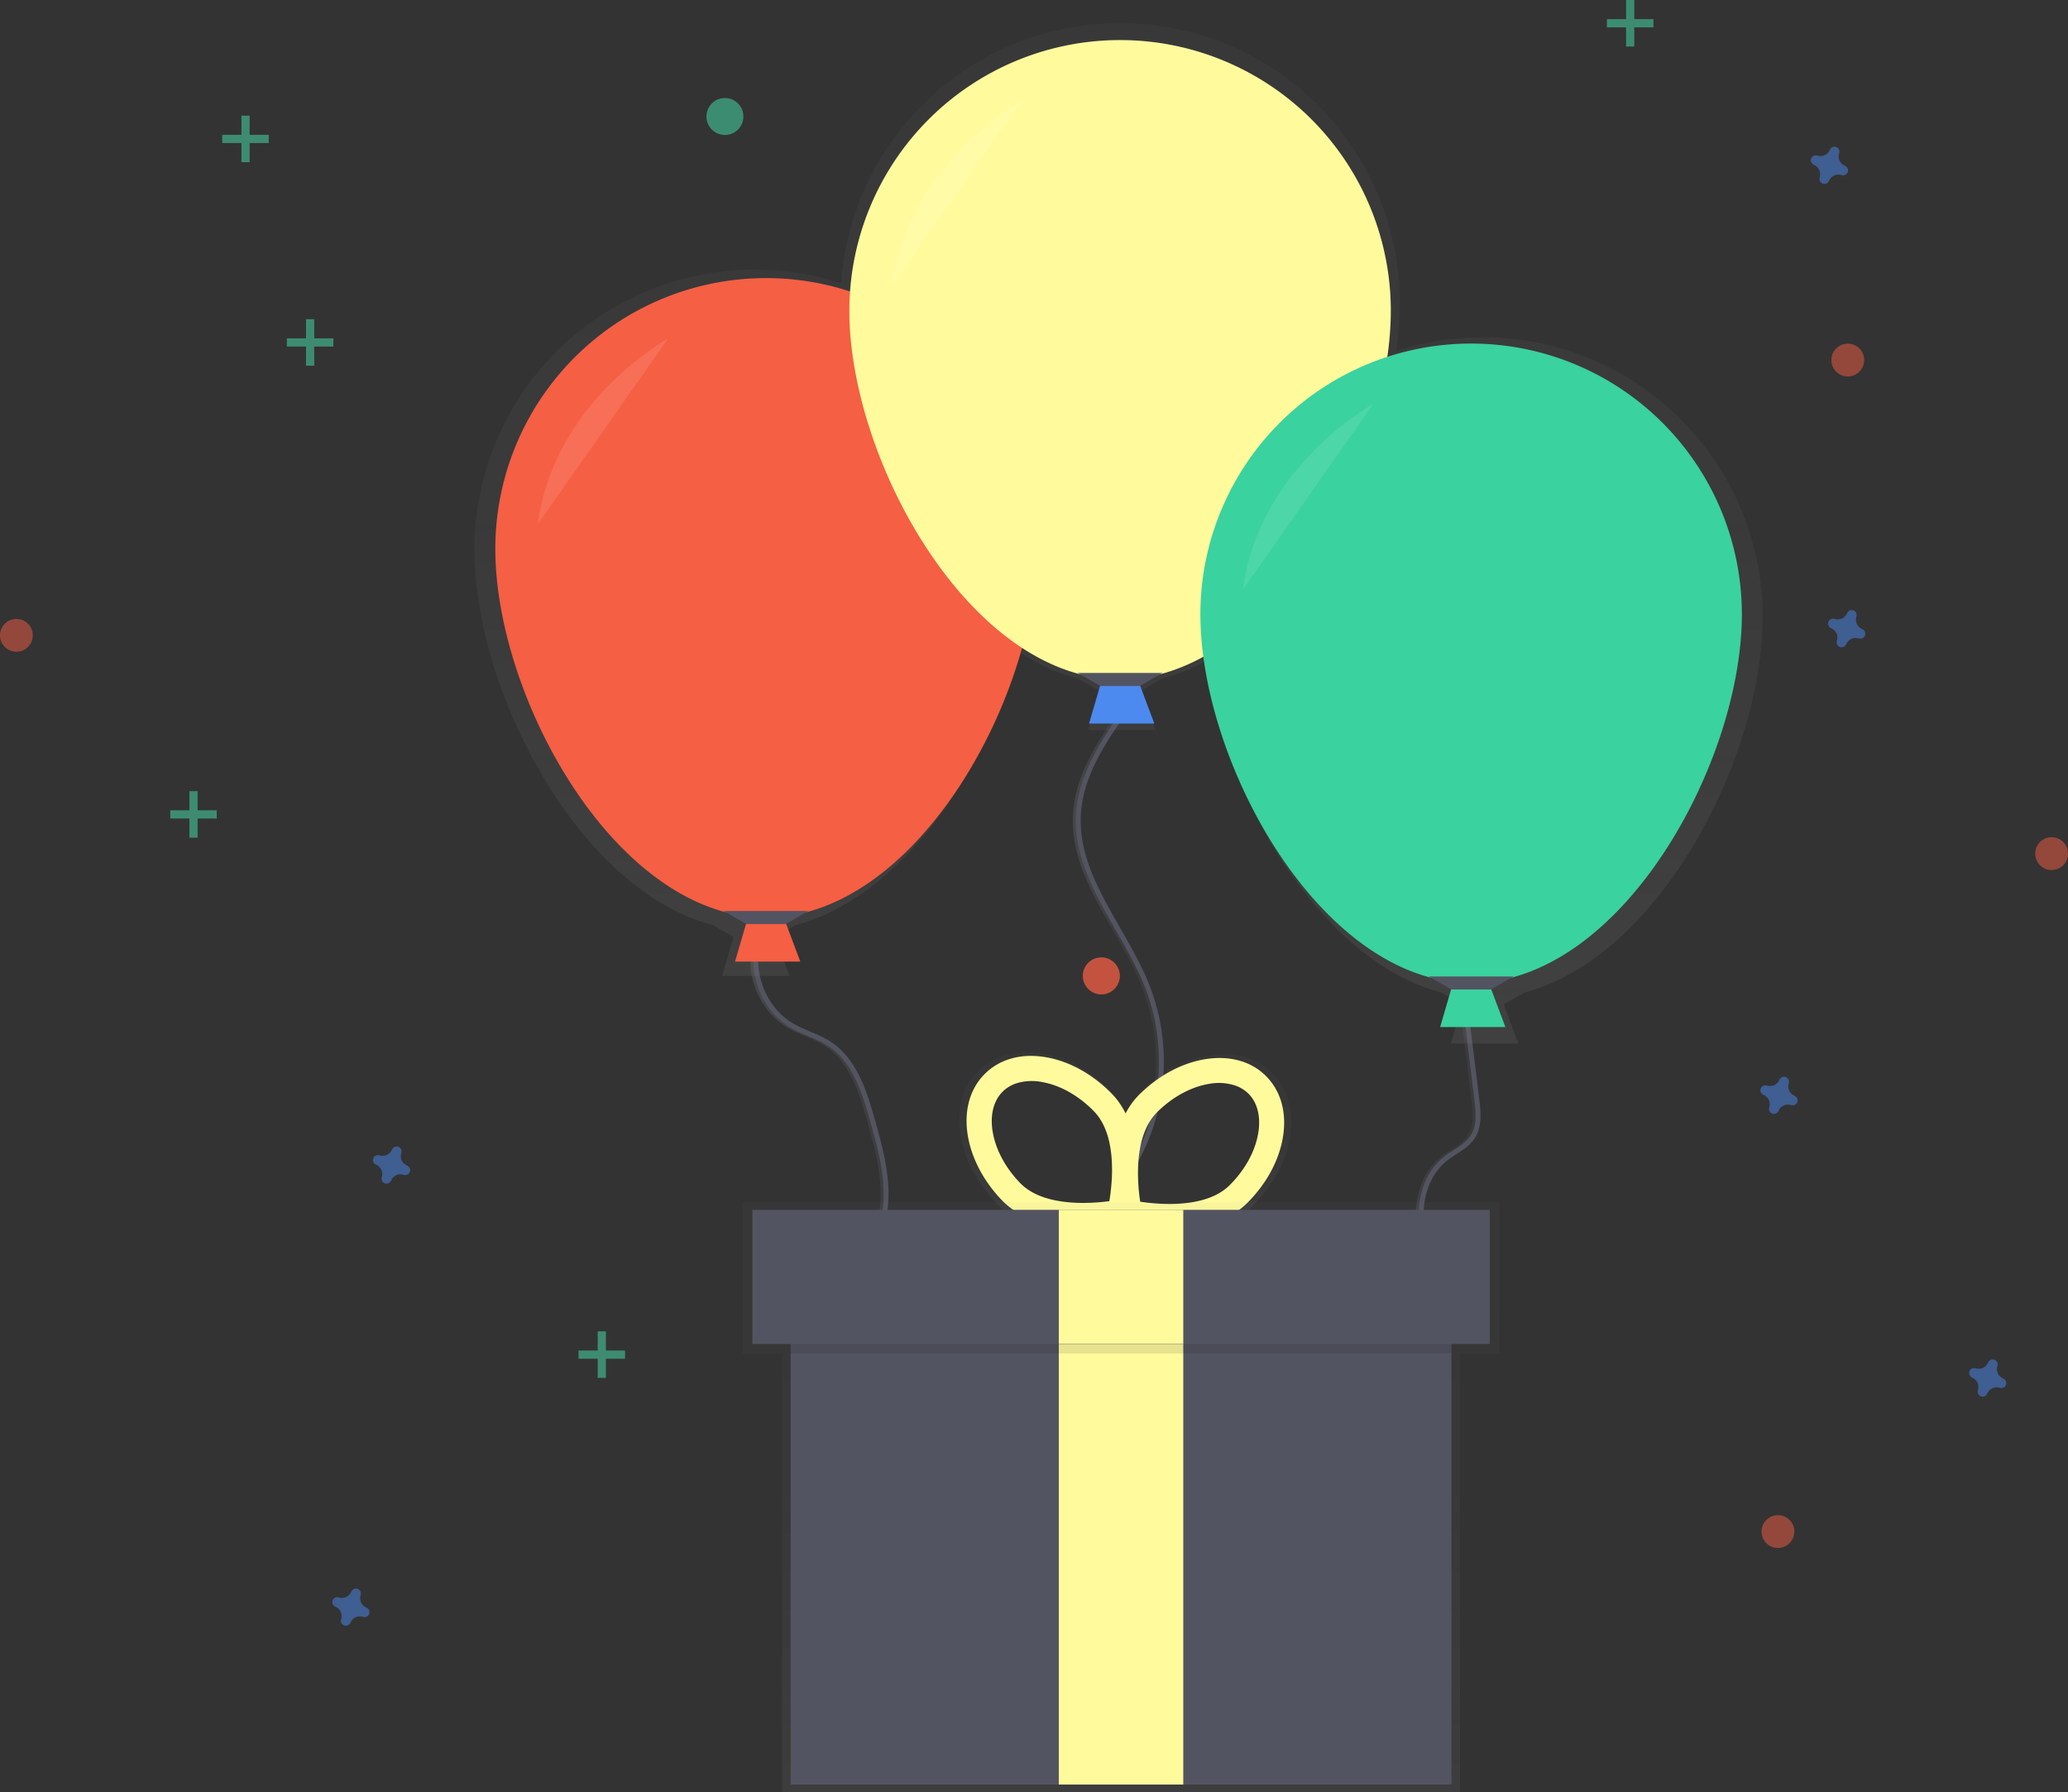 <svg viewBox="0 0 839.2 727.08" height="727.08" width="839.2" xmlns:xlink="http://www.w3.org/1999/xlink" xmlns="http://www.w3.org/2000/svg" data-name="Layer 1" id="683d3690-e1ab-45db-97b8-9484a1649262"><rect x="0" y="0" width="839.2" height="727.08" fill="#333333" stroke="none"/><defs><linearGradient gradientUnits="userSpaceOnUse" y2="578.23" x2="600.81" y1="578.23" x1="484.88" id="89bbdcf5-814f-445d-9d3e-b835a9e3988b"><stop stop-opacity="0.25" stop-color="gray" offset="0"></stop><stop stop-opacity="0.12" stop-color="gray" offset="0.54"></stop><stop stop-opacity="0.1" stop-color="gray" offset="1"></stop></linearGradient><linearGradient xlink:href="#89bbdcf5-814f-445d-9d3e-b835a9e3988b" y2="530.72" x2="651.5" y1="530.72" x1="615.75" id="1a6f3992-5825-4187-85b9-fb55ca803b83"></linearGradient><linearGradient xlink:href="#89bbdcf5-814f-445d-9d3e-b835a9e3988b" y2="595.56" x2="780.02" y1="595.56" x1="745.48" id="573de093-6af1-4ab3-932c-9e7f72f49645"></linearGradient><linearGradient xlink:href="#89bbdcf5-814f-445d-9d3e-b835a9e3988b" y2="96.02" x2="634.32" y1="509.85" x1="634.32" id="acf24d19-87bc-4cad-9346-f74a977c4433"></linearGradient><linearGradient xlink:href="#89bbdcf5-814f-445d-9d3e-b835a9e3988b" y2="513.3" x2="637.11" y1="586.77" x1="637.11" id="6f986e28-ee02-4c37-906f-8450bb16da28"></linearGradient><linearGradient xlink:href="#89bbdcf5-814f-445d-9d3e-b835a9e3988b" y2="487.86" x2="454.92" y1="727.08" x1="454.92" id="96b175d5-5e64-4663-918e-24aaa3155285"></linearGradient></defs><title>happy birthday</title><g opacity="0.5"><rect fill="#47e6b1" height="18.87" width="3.33" y="129.51" x="124.18"></rect><rect fill="#47e6b1" transform="translate(351.25 -167.3) rotate(90)" height="18.87" width="3.33" y="215.97" x="304.58"></rect></g><g opacity="0.5"><rect fill="#47e6b1" height="18.87" width="3.33" y="540.19" x="242.55"></rect><rect fill="#47e6b1" transform="translate(880.29 125.01) rotate(90)" height="18.87" width="3.33" y="626.65" x="422.95"></rect></g><g opacity="0.5"><rect fill="#47e6b1" height="18.87" width="3.33" y="321" x="76.86"></rect><rect fill="#47e6b1" transform="translate(495.42 71.51) rotate(90)" height="18.87" width="3.33" y="407.46" x="257.26"></rect></g><g opacity="0.5"><rect fill="#47e6b1" height="18.87" width="3.33" x="659.86"></rect><rect fill="#47e6b1" transform="translate(757.42 -832.49) rotate(90)" height="18.87" width="3.33" y="86.46" x="840.26"></rect></g><g opacity="0.5"><rect fill="#47e6b1" height="18.87" width="3.33" y="46.93" x="97.97"></rect><rect fill="#47e6b1" transform="translate(242.45 -223.67) rotate(90)" height="18.87" width="3.33" y="133.39" x="278.37"></rect></g><path opacity="0.5" fill="#4d8af0" transform="translate(-180.4 -86.46)" d="M345.5,559.31a4.08,4.08,0,0,1-2.27-4.93,2,2,0,0,0,.09-.45h0a2,2,0,0,0-3.67-1.36h0a2,2,0,0,0-.23.4,4.08,4.08,0,0,1-4.93,2.27,2,2,0,0,0-.45-.09h0a2,2,0,0,0-1.36,3.67h0a2,2,0,0,0,.4.23,4.08,4.08,0,0,1,2.27,4.93,2,2,0,0,0-.09.45h0a2,2,0,0,0,3.67,1.36h0a2,2,0,0,0,.23-.4,4.08,4.08,0,0,1,4.93-2.27,2,2,0,0,0,.45.09h0a2,2,0,0,0,1.36-3.67h0A2,2,0,0,0,345.5,559.31Z"></path><path opacity="0.5" fill="#4d8af0" transform="translate(-180.4 -86.46)" d="M329,738.66a4.08,4.08,0,0,1-2.27-4.93,2,2,0,0,0,.09-.45h0a2,2,0,0,0-3.67-1.36h0a2,2,0,0,0-.23.4A4.08,4.08,0,0,1,318,734.6a2,2,0,0,0-.45-.09h0a2,2,0,0,0-1.36,3.67h0a2,2,0,0,0,.4.23,4.08,4.08,0,0,1,2.27,4.93,2,2,0,0,0-.09.45h0a2,2,0,0,0,3.67,1.36h0a2,2,0,0,0,.23-.4,4.08,4.08,0,0,1,4.93-2.27,2,2,0,0,0,.45.09h0a2,2,0,0,0,1.36-3.67h0A2,2,0,0,0,329,738.66Z"></path><path opacity="0.5" fill="#4d8af0" transform="translate(-180.4 -86.46)" d="M936,341.66a4.08,4.08,0,0,1-2.27-4.93,2,2,0,0,0,.09-.45h0a2,2,0,0,0-3.67-1.36h0a2,2,0,0,0-.23.4A4.08,4.08,0,0,1,925,337.6a2,2,0,0,0-.45-.09h0a2,2,0,0,0-1.36,3.67h0a2,2,0,0,0,.4.23,4.08,4.08,0,0,1,2.27,4.93,2,2,0,0,0-.09.45h0a2,2,0,0,0,3.67,1.36h0a2,2,0,0,0,.23-.4,4.08,4.08,0,0,1,4.93-2.27,2,2,0,0,0,.45.09h0a2,2,0,0,0,1.36-3.67h0A2,2,0,0,0,936,341.66Z"></path><path opacity="0.5" fill="#4d8af0" transform="translate(-180.4 -86.46)" d="M908.53,531a4.08,4.08,0,0,1-2.27-4.93,2,2,0,0,0,.09-.45h0a2,2,0,0,0-3.67-1.36h0a2,2,0,0,0-.23.4,4.08,4.08,0,0,1-4.93,2.27,2,2,0,0,0-.45-.09h0a2,2,0,0,0-1.36,3.67h0a2,2,0,0,0,.4.23,4.08,4.08,0,0,1,2.27,4.93,2,2,0,0,0-.09.45h0a2,2,0,0,0,3.67,1.36h0a2,2,0,0,0,.23-.4,4.08,4.08,0,0,1,4.93-2.27,2,2,0,0,0,.45.09h0a2,2,0,0,0,1.36-3.67h0A2,2,0,0,0,908.53,531Z"></path><path opacity="0.5" fill="#4d8af0" transform="translate(-180.4 -86.46)" d="M929,153.67a4.08,4.08,0,0,1-2.27-4.93,2,2,0,0,0,.09-.45h0a2,2,0,0,0-3.67-1.36h0a2,2,0,0,0-.23.4,4.08,4.08,0,0,1-4.93,2.27,2,2,0,0,0-.45-.09h0a2,2,0,0,0-1.36,3.67h0a2,2,0,0,0,.4.23,4.08,4.08,0,0,1,2.27,4.93,2,2,0,0,0-.09.45h0a2,2,0,0,0,3.67,1.36h0a2,2,0,0,0,.23-.4,4.08,4.08,0,0,1,4.93-2.27,2,2,0,0,0,.45.09h0a2,2,0,0,0,1.36-3.67h0A2,2,0,0,0,929,153.67Z"></path><path opacity="0.5" fill="#4d8af0" transform="translate(-180.4 -86.46)" d="M993.22,645.72a4.08,4.08,0,0,1-2.27-4.93,2,2,0,0,0,.09-.45h0a2,2,0,0,0-3.67-1.36h0a2,2,0,0,0-.23.4,4.08,4.08,0,0,1-4.93,2.27,2,2,0,0,0-.45-.09h0a2,2,0,0,0-1.36,3.67h0a2,2,0,0,0,.4.23,4.08,4.08,0,0,1,2.27,4.93,2,2,0,0,0-.09.45h0a2,2,0,0,0,3.67,1.36h0a2,2,0,0,0,.23-.4,4.08,4.08,0,0,1,4.93-2.27,2,2,0,0,0,.45.09h0a2,2,0,0,0,1.36-3.67h0A2,2,0,0,0,993.22,645.72Z"></path><circle opacity="0.5" fill="#f55f44" r="6.66" cy="257.78" cx="6.66"></circle><circle opacity="0.5" fill="#f55f44" r="6.66" cy="146.09" cx="749.83"></circle><circle opacity="0.5" fill="#f55f44" r="7.5" cy="395.96" cx="446.92"></circle><circle opacity="0.5" fill="#f55f44" r="7.5" cy="395.96" cx="446.92"></circle><circle opacity="0.5" fill="#f55f44" r="6.66" cy="346.34" cx="832.55"></circle><circle opacity="0.5" fill="#47e6b1" r="7.5" cy="47.27" cx="294.17"></circle><circle opacity="0.5" fill="#f55f44" r="6.66" cy="621.41" cx="721.49"></circle><path stroke="url(#89bbdcf5-814f-445d-9d3e-b835a9e3988b)" stroke-width="2" stroke-miterlimit="10" fill="none" transform="translate(-180.4 -86.46)" d="M487.1,468c-3.94,12.79,2,27.91,13.53,34.64,4.84,2.82,10.41,4.24,15.1,7.3,10.19,6.64,14.21,19.35,17.52,31.05,3.8,13.45,7.61,27.67,4.13,41.2-2.22,8.63-7.27,16.26-10.14,24.7a51.54,51.54,0,0,0-2.45,22c.42,3.94,1.4,8,4.1,10.94,3.9,4.2,10.18,4.83,15.82,5.84a76.78,76.78,0,0,1,55.2,42.74"></path><path stroke-width="2" stroke-miterlimit="10" stroke="#535461" fill="none" transform="translate(-180.4 -86.46)" d="M488.31,468c-3.94,12.79,2,27.91,13.53,34.64,4.84,2.82,10.41,4.24,15.1,7.3,10.19,6.64,14.21,19.35,17.52,31.05,3.8,13.45,7.61,27.67,4.13,41.2-2.22,8.63-7.27,16.26-10.14,24.7a51.54,51.54,0,0,0-2.45,22c.42,3.94,1.4,8,4.1,10.94,3.9,4.2,10.18,4.83,15.82,5.84a76.78,76.78,0,0,1,55.2,42.74"></path><path stroke="url(#1a6f3992-5825-4187-85b9-fb55ca803b83)" stroke-width="2" stroke-miterlimit="10" fill="none" transform="translate(-180.4 -86.46)" d="M637.45,372.4c-9.72,13.55-19.81,28.12-20.64,44.78-1.27,25.59,19.2,46.52,28.34,70.46a83.74,83.74,0,0,1-2.81,65.5c-4.46,9.22-10.82,18.38-10,28.59.47,6.23,3.59,11.9,6.1,17.63a99.4,99.4,0,0,1-5.77,89.75"></path><path stroke-width="2" stroke-miterlimit="10" stroke="#535461" fill="none" transform="translate(-180.4 -86.46)" d="M638.65,372.4C628.94,386,618.85,400.53,618,417.18c-1.27,25.59,19.2,46.52,28.34,70.46a83.74,83.74,0,0,1-2.81,65.5c-4.46,9.22-10.82,18.38-10,28.59.47,6.23,3.59,11.9,6.1,17.63a99.4,99.4,0,0,1-5.77,89.75"></path><path stroke="url(#573de093-6af1-4ab3-932c-9e7f72f49645)" stroke-width="2" stroke-miterlimit="10" fill="none" transform="translate(-180.4 -86.46)" d="M773.83,494.28l4.7,38.31c.62,5.09,1.15,10.64-1.58,15-2.59,4.11-7.45,6.07-11.23,9.11-12.41,10-11.28,29.11-7,44.45s10.44,31.82,4.49,46.58c-2.46,6.09-6.8,11.22-10,16.94a51.87,51.87,0,0,0-6.2,32.18"></path><path stroke-width="2" stroke-miterlimit="10" stroke="#535461" fill="none" transform="translate(-180.4 -86.46)" d="M775,494.28l4.7,38.31c.62,5.09,1.15,10.64-1.58,15-2.59,4.11-7.45,6.07-11.23,9.11-12.41,10-11.28,29.11-7,44.45s10.44,31.82,4.49,46.58c-2.46,6.09-6.8,11.22-10,16.94a51.87,51.87,0,0,0-6.2,32.18"></path><g opacity="0.7"><path fill="url(#acf24d19-87bc-4cad-9346-f74a977c4433)" transform="translate(-180.4 -86.46)" d="M895.7,336.82A113.6,113.6,0,0,0,747,228.83a136.45,136.45,0,0,0,1.45-19.27,113.53,113.53,0,0,0-226.78-8.14,113.6,113.6,0,0,0-148.76,108c0,57,42,138,96.65,152.35l8.51,4.86-4.62,15.83h27.36l-5.94-15.85,8.47-4.84c42.26-11.09,76.91-62,90.48-110.83a83,83,0,0,0,24.22,11l8.51,4.86L622,382.59h27.36l-5.94-15.85,8.47-4.84a79.21,79.21,0,0,0,18-7.31c7.31,54.78,46.2,121.66,95.41,134.57l8.51,4.86-4.62,15.83h27.36L790.59,494l8.47-4.84C853.75,474.81,895.7,393.78,895.7,336.82Z"></path></g><polygon fill="#f55f44" points="324.76 390.14 298.28 390.14 302.92 374.26 318.8 374.26 324.76 390.14"></polygon><path fill="#f55f44" transform="translate(-180.4 -86.46)" d="M601.12,309.16c0,60.68-49.19,149.57-109.86,149.57s-109.86-88.9-109.86-149.57a109.86,109.86,0,0,1,219.73,0Z"></path><polygon fill="#535461" points="318.8 374.92 302.92 374.92 293.65 369.63 328.07 369.63 318.8 374.92"></polygon><path opacity="0.1" fill="#fff" transform="translate(-180.4 -86.46)" d="M451.55,223.78s-46.33,25.15-52.95,75.45"></path><polygon fill="#4d8af0" points="468.43 293.56 441.95 293.56 446.59 277.68 462.47 277.68 468.43 293.56"></polygon><path fill="#fffb9d" transform="translate(-180.4 -86.46)" d="M744.79,212.58c0,60.68-49.19,149.57-109.86,149.57s-109.86-88.9-109.86-149.57a109.86,109.86,0,0,1,219.73,0Z"></path><polygon fill="#535461" points="462.47 278.34 446.59 278.34 437.32 273.04 471.74 273.04 462.47 278.34"></polygon><path opacity="0.1" fill="#fff" transform="translate(-180.4 -86.46)" d="M595.22,127.2s-46.33,25.15-52.95,75.45"></path><polygon fill="#3ad29f" points="610.89 416.71 584.41 416.71 589.05 400.82 604.93 400.82 610.89 416.71"></polygon><path fill="#3ad29f" transform="translate(-180.4 -86.46)" d="M887.25,335.72c0,60.68-49.19,149.57-109.86,149.57S667.52,396.4,667.52,335.72a109.86,109.86,0,1,1,219.73,0Z"></path><polygon fill="#535461" points="604.93 401.48 589.05 401.48 579.78 396.19 614.2 396.19 604.93 401.48"></polygon><path opacity="0.1" fill="#fff" transform="translate(-180.4 -86.46)" d="M737.68,250.34s-46.33,25.15-52.95,75.45"></path><g opacity="0.5"><path fill="url(#6f986e28-ee02-4c37-906f-8450bb16da28)" transform="translate(-180.4 -86.46)" d="M696.81,521.89c-6.37-6.39-15.66-8.93-26.16-7.16-9.82,1.66-19.65,7-27.67,15a32.34,32.34,0,0,0-5.79,7.94,32.41,32.41,0,0,0-5.74-8.23h0C623.57,521.29,613.83,515.8,604,514c-10.46-2-19.79.43-26.28,6.71s-9.15,15.53-7.53,26.05c1.52,9.84,6.7,19.75,14.59,27.88,16.58,17.11,49.67,10.43,51.07,10.13l.41-.09,1.27.29c1.4.32,34.37,7.57,51.24-9.25,8-8,13.37-17.81,15.07-27.63C705.69,537.58,703.18,528.29,696.81,521.89Zm-66.52,53c-8,1.08-27.93,2.54-37.82-7.67-6.36-6.57-10.52-14.41-11.71-22.1-1.08-7,.48-13,4.42-16.78a14.78,14.78,0,0,1,5.39-3.3,22.24,22.24,0,0,1,11.52-.58c7.64,1.43,15.36,5.83,21.72,12.4C633.7,547,631.62,566.92,630.29,574.88Zm63.11-28.61c-1.32,7.66-5.61,15.44-12.09,21.89-10.07,10-30,8.23-37.95,7-1.19-8-2.93-27.89,7.14-37.93,6.48-6.45,14.27-10.72,21.93-12a22.24,22.24,0,0,1,11.51.78,14.78,14.78,0,0,1,5.34,3.4C693.14,533.29,694.6,539.27,693.4,546.27Z"></path></g><path fill="#fffb9d" transform="translate(-180.4 -86.46)" d="M639.1,582.59l-3.15.66c-1.34.28-33,6.67-48.87-9.7-7.54-7.78-12.5-17.26-14-26.68-1.56-10.07,1-18.92,7.2-24.93s15.13-8.29,25.14-6.42c9.37,1.75,18.69,7,26.23,14.79h0c15.86,16.37,8.48,47.82,8.16,49.15ZM592.57,526.1a14.14,14.14,0,0,0-5.16,3.16c-3.76,3.65-5.26,9.35-4.23,16.06,1.14,7.35,5.12,14.86,11.21,21.15,9.47,9.77,28.54,8.37,36.19,7.34,1.27-7.61,3.27-26.63-6.2-36.4h0c-6.09-6.28-13.47-10.5-20.79-11.86A21.28,21.28,0,0,0,592.57,526.1Z"></path><path fill="#fffb9d" transform="translate(-180.4 -86.46)" d="M634.42,582.73l-.7-3.14c-.3-1.34-7.14-32.91,9-49h0c7.68-7.65,17.08-12.74,26.48-14.33,10-1.7,18.93.73,25,6.85s8.5,15,6.77,25c-1.62,9.39-6.74,18.78-14.42,26.43-16.14,16.09-47.69,9.15-49,8.85ZM681.92,527a21.28,21.28,0,0,0-11-.75c-7.34,1.24-14.79,5.33-21,11.5h0c-9.64,9.61-8,28.65-6.83,36.29,7.63,1.16,26.68,2.89,36.31-6.71,6.2-6.18,10.3-13.62,11.57-21,1.15-6.69-.25-12.42-3.95-16.13A14.14,14.14,0,0,0,681.92,527Z"></path><g opacity="0.5"><polygon fill="url(#96b175d5-5e64-4663-918e-24aaa3155285)" points="608.43 487.86 301.42 487.86 301.42 549.29 317.37 549.29 317.37 727.08 592.48 727.08 592.48 549.29 608.43 549.29 608.43 487.86"></polygon></g><rect fill="#535461" height="217.63" width="268.15" y="506.43" x="320.85"></rect><rect fill="#fffb9d" height="178.76" width="50.52" y="545.29" x="429.66"></rect><rect opacity="0.1" height="54.41" width="268.15" y="494.77" x="320.85"></rect><rect fill="#535461" height="54.41" width="299.24" y="490.88" x="305.31"></rect><rect fill="#fffb9d" height="54.41" width="50.52" y="490.88" x="429.66"></rect></svg>